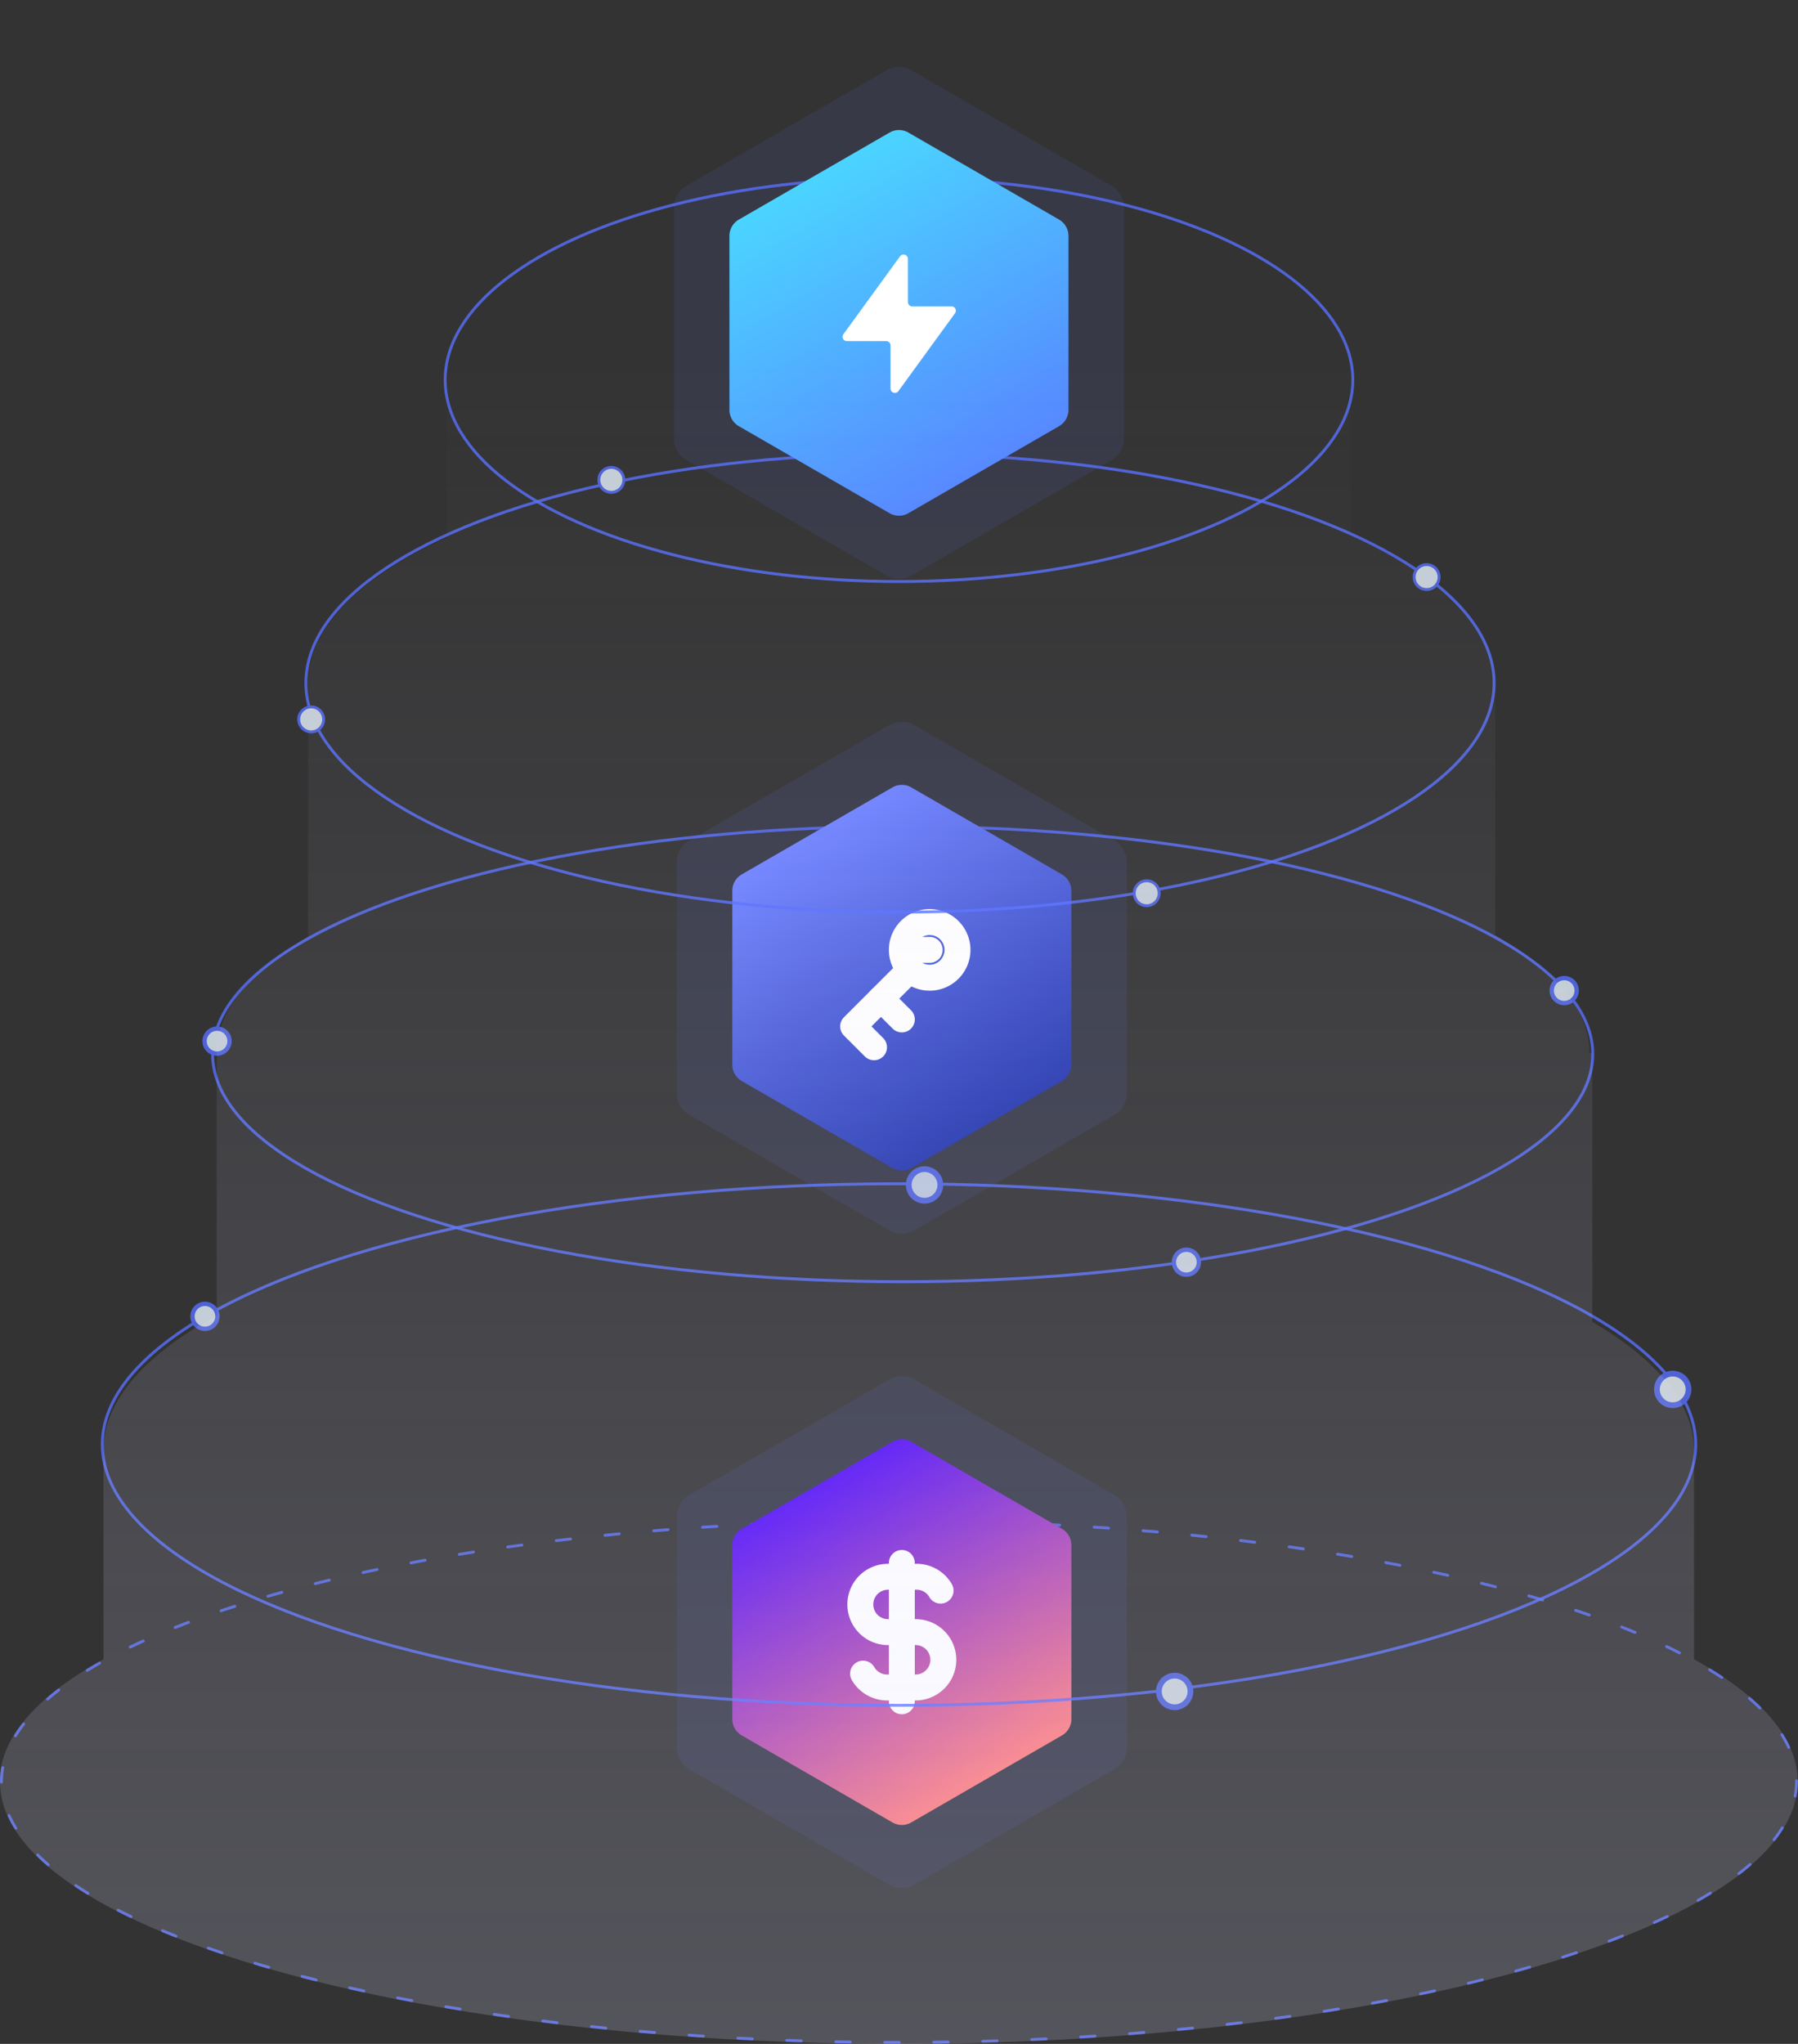 <svg xmlns="http://www.w3.org/2000/svg" xmlns:xlink="http://www.w3.org/1999/xlink" width="624" height="709.322" viewBox="0 0 624 709.322"><rect x="0" y="0" width="624" height="709.322" fill="#333333" stroke="none"/><defs><linearGradient id="a" x1="0.5" x2="0.5" y2="1" gradientUnits="objectBoundingBox"><stop offset="0" stop-color="#540ff6"/><stop offset="1" stop-color="#ff7e7e"/></linearGradient><linearGradient id="c" x1="0.5" x2="0.5" y2="1" gradientUnits="objectBoundingBox"><stop offset="0" stop-color="#4bd4ff"/><stop offset="1" stop-color="#5688ff"/></linearGradient><clipPath id="d"><rect width="177.677" height="156.198" fill="#586fff"/></clipPath><clipPath id="e"><rect width="133.842" height="117.662" fill="url(#a)"/></clipPath><linearGradient id="i" x1="0.5" x2="0.5" y2="1" gradientUnits="objectBoundingBox"><stop offset="0" stop-color="#7083ff"/><stop offset="1" stop-color="#2638ae"/></linearGradient><clipPath id="m"><rect width="73.06" height="73.06" rx="2" transform="translate(0 0)" fill="#fff"/></clipPath><linearGradient id="n" x1="0.5" y1="0.987" x2="0.5" y2="0.098" gradientUnits="objectBoundingBox"><stop offset="0" stop-color="#d8d9fe"/><stop offset="1" stop-color="#d8d9fe" stop-opacity="0"/></linearGradient></defs><g transform="translate(-965 -2746.871)"><g transform="translate(5 -3.809)"><g transform="translate(960 3278)" fill="none" stroke="#586fff" stroke-linecap="round" stroke-width="1" stroke-dasharray="5 12" opacity="0.8"><ellipse cx="312" cy="91" rx="312" ry="91" stroke="none"/><ellipse cx="312" cy="91" rx="311.5" ry="90.5" fill="none"/></g><g transform="translate(-127.563 19)" opacity="0.8"><g transform="translate(1160.839 3018)" fill="none" stroke="#586fff" stroke-width="1"><ellipse cx="240" cy="79.5" rx="240" ry="79.5" stroke="none"/><ellipse cx="240" cy="79.5" rx="239.5" ry="79" fill="none"/></g><g transform="translate(1626.094 3071.121)"><circle cx="4.329" cy="4.329" r="4.329" fill="#e8f5ff" stroke="#586fff" stroke-miterlimit="10" stroke-width="1.5"/></g><g transform="translate(1494.969 3165.394)"><circle cx="4.329" cy="4.329" r="4.329" fill="#e8f5ff" stroke="#586fff" stroke-miterlimit="10" stroke-width="1.5"/></g><g transform="translate(1158.563 3088.67)"><circle cx="4.329" cy="4.329" r="4.329" fill="#e8f5ff" stroke="#586fff" stroke-miterlimit="10" stroke-width="1.5"/></g></g><g transform="translate(1157 3205.045)"><g transform="translate(0)"><g transform="translate(0 88.839) rotate(-30)" opacity="0.1"><g clip-path="url(#d)"><path d="M128.92,0H48.756a8.676,8.676,0,0,0-7.513,4.337L1.161,73.762a8.68,8.68,0,0,0,0,8.674l40.082,69.425a8.676,8.676,0,0,0,7.513,4.337H128.92a8.674,8.674,0,0,0,7.513-4.337l40.082-69.425a8.673,8.673,0,0,0,0-8.674L136.433,4.337A8.674,8.674,0,0,0,128.92,0" transform="translate(0 0)" fill="#586fff"/></g></g><g transform="translate(28.614 94.566) rotate(-30)"><g clip-path="url(#e)"><path d="M97.114,0H36.727a6.535,6.535,0,0,0-5.659,3.267L.875,55.564a6.539,6.539,0,0,0,0,6.534l30.193,52.3a6.535,6.535,0,0,0,5.659,3.267H97.114a6.534,6.534,0,0,0,5.659-3.267l30.193-52.3a6.533,6.533,0,0,0,0-6.534l-30.193-52.3A6.534,6.534,0,0,0,97.114,0" transform="translate(0 0)" fill="url(#a)"/><g transform="translate(45.83 -19.882) rotate(30)"><path d="M0,0H115.244V115.244H0Z" fill="none"/><path d="M27.851,4.807a9.6,9.6,0,0,0-8.643-4.8H9.6a9.6,9.6,0,1,0,0,19.207h9.6a9.6,9.6,0,0,1,0,19.207H9.6a9.6,9.6,0,0,1-8.643-4.8" transform="translate(43.216 38.409)" fill="none" stroke="#fff" stroke-linecap="round" stroke-linejoin="round" stroke-width="9"/><path d="M0,0V48.018" transform="translate(57.622 33.613)" fill="none" stroke="#fff" stroke-linecap="round" stroke-linejoin="round" stroke-width="9"/></g></g></g></g></g><g transform="translate(-133 49)" opacity="0.8"><g transform="translate(1128 3112)" fill="none" stroke="#586fff" stroke-width="1"><ellipse cx="277" cy="91" rx="277" ry="91" stroke="none"/><ellipse cx="277" cy="91" rx="276.5" ry="90.5" fill="none"/></g><g transform="translate(1495.186 3283.209)"><circle cx="5.481" cy="5.481" r="5.481" transform="translate(0 0)" fill="#ecf6ff" stroke="#586fff" stroke-miterlimit="10" stroke-width="2"/></g><g transform="translate(1159.802 3154.181)"><circle cx="4.329" cy="4.329" r="4.329" transform="translate(0 -0.001)" fill="#e8f5ff" stroke="#586fff" stroke-miterlimit="10" stroke-width="1.5"/></g><g transform="translate(1668.037 3178.391)"><circle cx="5.481" cy="5.481" r="5.481" transform="translate(0 0)" fill="#f0f9ff" stroke="#586fff" stroke-miterlimit="10" stroke-width="2"/></g><g transform="translate(1408.382 3107.418)"><circle cx="5.481" cy="5.481" r="5.481" transform="translate(0 0)" fill="#e8f6ff" stroke="#586fff" stroke-miterlimit="10" stroke-width="2"/></g></g><g transform="translate(1157 2977.936)"><g transform="translate(0 0)"><g transform="translate(0 88.839) rotate(-30)" opacity="0.1"><g clip-path="url(#d)"><path d="M128.92,0H48.756a8.676,8.676,0,0,0-7.513,4.337L1.161,73.762a8.68,8.68,0,0,0,0,8.674l40.082,69.425a8.676,8.676,0,0,0,7.513,4.337H128.92a8.674,8.674,0,0,0,7.513-4.337l40.082-69.425a8.673,8.673,0,0,0,0-8.674L136.433,4.337A8.674,8.674,0,0,0,128.92,0" transform="translate(0 0)" fill="#586fff"/></g></g><g transform="translate(28.614 94.566) rotate(-30)"><g clip-path="url(#e)"><path d="M97.114,0H36.727a6.535,6.535,0,0,0-5.659,3.267L.875,55.564a6.539,6.539,0,0,0,0,6.534l30.193,52.3a6.535,6.535,0,0,0,5.659,3.267H97.114a6.534,6.534,0,0,0,5.659-3.267l30.193-52.3a6.533,6.533,0,0,0,0-6.534l-30.193-52.3A6.534,6.534,0,0,0,97.114,0" transform="translate(0 0)" fill="url(#i)"/><g transform="translate(45.713 -20.317) rotate(30)"><path d="M0,0H115.881V115.881H0Z" fill="none"/><path d="M9.657,9.657,0,9.657A9.657,9.657,0,1,0,9.657,0,9.657,9.657,0,0,0,0,9.657" transform="translate(57.941 38.627)" fill="none" stroke="#fff" stroke-linecap="round" stroke-linejoin="round" stroke-width="9"/><path d="M19.314,0,0,19.314l7.243,7.243" transform="translate(41.041 55.526)" fill="none" stroke="#fff" stroke-linecap="round" stroke-linejoin="round" stroke-width="9"/><path d="M7.243,7.243,0,0" transform="translate(50.698 65.183)" fill="none" stroke="#fff" stroke-linecap="round" stroke-linejoin="round" stroke-width="9"/></g></g></g></g></g><g transform="translate(1114 2812)" fill="none" stroke="#586fff" stroke-width="1" opacity="0.8"><ellipse cx="158" cy="70.5" rx="158" ry="70.5" stroke="none"/><ellipse cx="158" cy="70.5" rx="157.5" ry="70" fill="none"/></g><g transform="translate(-132.651 7.734)" opacity="0.8"><g transform="translate(1198.31 2900)" fill="none" stroke="#586fff" stroke-width="1"><ellipse cx="206.69" cy="80" rx="206.69" ry="80" stroke="none"/><ellipse cx="206.69" cy="80" rx="206.19" ry="79.5" fill="none"/></g><g transform="translate(1486.282 3048.613)"><circle cx="4.329" cy="4.329" r="4.329" transform="translate(0 -0.001)" fill="#e8f5ff" stroke="#586fff" stroke-miterlimit="10" stroke-width="1"/></g><g transform="translate(1196.31 2988.277)"><circle cx="4.329" cy="4.329" r="4.329" transform="translate(0 0.001)" fill="#e8f5ff" stroke="#586fff" stroke-miterlimit="10" stroke-width="1"/></g><g transform="translate(1276.483 2905.156)"><circle cx="4.329" cy="4.329" r="4.329" transform="translate(24 0.001)" fill="#e8f5ff" stroke="#586fff" stroke-miterlimit="10" stroke-width="1"/></g><g transform="translate(1590.436 2938.886)"><circle cx="4.329" cy="4.329" r="4.329" transform="translate(-7 0.001)" fill="#e8f5ff" stroke="#586fff" stroke-miterlimit="10" stroke-width="1"/></g></g><g transform="translate(1156 2750.68)"><g transform="translate(0)"><g transform="translate(0 88.839) rotate(-30)" opacity="0.1"><g clip-path="url(#d)"><path d="M128.92,0H48.756a8.676,8.676,0,0,0-7.513,4.337L1.161,73.762a8.68,8.68,0,0,0,0,8.674l40.082,69.425a8.676,8.676,0,0,0,7.513,4.337H128.92a8.674,8.674,0,0,0,7.513-4.337l40.082-69.425a8.673,8.673,0,0,0,0-8.674L136.433,4.337A8.674,8.674,0,0,0,128.92,0" transform="translate(0 0)" fill="#586fff"/></g></g><g transform="translate(28.614 94.566) rotate(-30)"><g clip-path="url(#e)"><path d="M97.114,0H36.727a6.535,6.535,0,0,0-5.659,3.267L.875,55.564a6.539,6.539,0,0,0,0,6.534l30.193,52.3a6.535,6.535,0,0,0,5.659,3.267H97.114a6.534,6.534,0,0,0,5.659-3.267l30.193-52.3a6.533,6.533,0,0,0,0-6.534l-30.193-52.3A6.534,6.534,0,0,0,97.114,0" transform="translate(0 0)" fill="url(#c)"/></g></g></g><g transform="translate(79.627 75.907)" clip-path="url(#m)"><path d="M25.431,4.661a1.508,1.508,0,0,1,2.728.887V20.514a1.508,1.508,0,0,0,1.508,1.508H43.293a1.508,1.508,0,0,1,1.22,2.395L24.854,51.448a1.508,1.508,0,0,1-2.728-.887V35.594a1.508,1.508,0,0,0-1.508-1.508H6.992a1.508,1.508,0,0,1-1.22-2.395Z" transform="translate(11.302 8.39)" fill="#fff"/></g></g></g><path d="M6037-7608.113h0c0-.05,0-.1,0-.148,0-.007,0-.012,0-.019v-.053c0-.027,0-.054,0-.081,0-.012,0-.024,0-.036s0-.023,0-.035v-.022c0-.021,0-.042,0-.063s0-.023,0-.035,0-.028,0-.042,0-.017,0-.025,0-.006,0-.009,0-.031,0-.045,0-.017,0-.025h0c0-.021,0-.039,0-.06s0-.031,0-.045,0-.022,0-.034,0-.009,0-.011c0-.027,0-.052,0-.079v-.043c0-.018,0-.034,0-.052v-.045c0-.021,0-.042,0-.062s0-.02,0-.03,0-.047,0-.069c0,0,0-.008,0-.013s0-.034,0-.052,0-.03,0-.046,0-.052,0-.08c0-.01,0-.025,0-.035s0-.016,0-.022v-.023c0-.04,0-.081.007-.121a.106.106,0,0,1,0-.013c0-.011,0-.02,0-.03s0-.023,0-.035l.007-.116v-.024c0-.01,0-.022,0-.032,0-.047.006-.095.01-.142v-.014a.05.05,0,0,1,0-.008c0-.056.008-.109.013-.166,0-.006,0-.011,0-.017v-.018c0-.044.007-.089.011-.133,0-.013,0-.026,0-.039v0s0-.005,0-.007c.005-.063.011-.126.017-.189a.111.111,0,0,1,0-.013c0-.039.007-.077.011-.116,0-.011,0-.023,0-.034s0-.024,0-.037v0l.011-.105c0-.007,0-.015,0-.022l.007-.066v0q.015-.133.03-.267c0-.01,0-.02,0-.03l.018-.147c0-.006,0-.014,0-.02.014-.114.029-.225.045-.338,0-.008,0-.016,0-.024.007-.053.015-.105.022-.159v-.009c.008-.059.017-.116.026-.175v0c.008-.056.017-.11.026-.167l0-.018c.019-.116.037-.23.057-.346h0c.01-.056.02-.113.03-.168a.114.114,0,0,1,0-.014c.021-.116.042-.233.064-.349h0l.034-.173a.029.029,0,0,0,0-.006c2.657-13.348,15.176-25.923,35.466-37.116v-72.527c0-17.128,14.356-33.154,39.315-46.836V-7861c0-14.69,11.529-28.464,31.688-40.338V-7989.2c0-19.249,18.134-36.883,48.233-50.548v-54.891c0-38.86,70.185-70.361,156.768-70.361s156.764,31.5,156.764,70.361v54c31.3,13.787,50.235,31.771,50.235,51.444v87.279c20.773,12,32.688,25.991,32.688,40.922h1v93.316c22.489,13.173,35.313,28.376,35.313,44.569v72.525c21.542,11.883,34.327,25.328,35.846,39.6,0,.005,0,.011,0,.017,0,.036.008.074.011.109,0,0,0,.005,0,.007.007.075.015.148.021.223,0,.007,0,.015,0,.022,0,.045.008.088.012.134v.014c.005.063.011.127.016.19h0v.02q.007.076.012.152v.018a.069.069,0,0,1,0,.01c0,.061.009.123.013.185v.017c0,.042.005.084.008.125,0,.012,0,.023,0,.035a.072.072,0,0,1,0,.01v.02l.006.11v.026c0,.013,0,.028,0,.042v.031l0,.09v.031c0,.015,0,.028,0,.042s0,.013,0,.019c0,.025,0,.049,0,.075v.037c0,.021,0,.044,0,.065s0,.024,0,.035c0,.052,0,.105.005.158,0,.008,0,.016,0,.024v.041c0,.017,0,.033,0,.05s0,.054,0,.08,0,.031,0,.045h0c0,.011,0,.023,0,.035s0,.031,0,.047,0,.018,0,.025,0,.031,0,.047,0,.013,0,.021v.018c0,.012,0,.024,0,.037s0,.024,0,.036c0,.027,0,.054,0,.081,0,.008,0,.021,0,.029v.022c0,.007,0,.012,0,.019v.147h0c0,50.257-139.688,91-312,91S6037-7557.855,6037-7608.113Z" transform="translate(-5072 10973.305)" opacity="0.2" fill="url(#n)"/></g></svg>